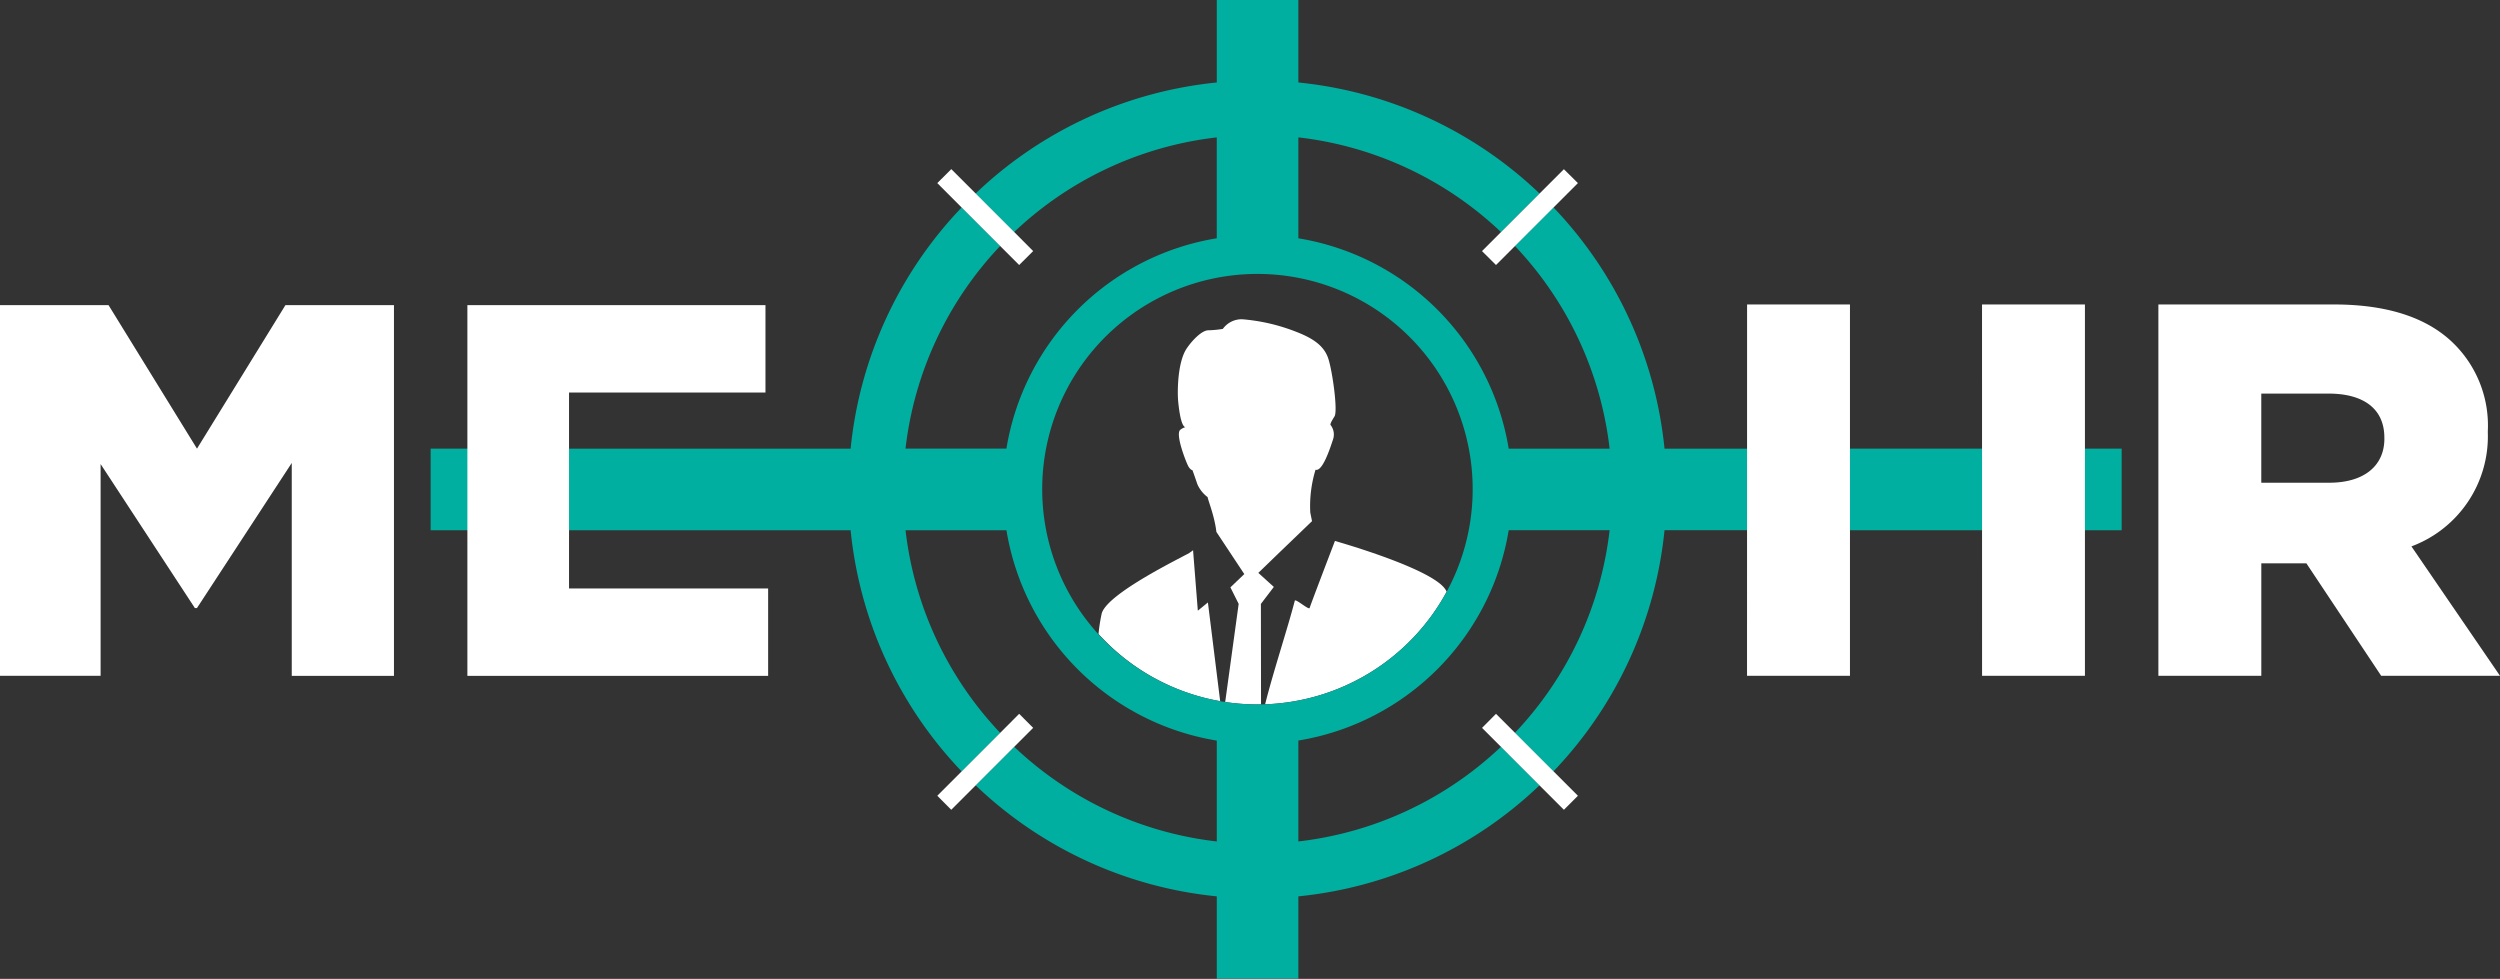 <svg xmlns="http://www.w3.org/2000/svg" xmlns:xlink="http://www.w3.org/1999/xlink" width="190.174" height="74.461" viewBox="0 0 190.174 74.461">
  <rect x="0" y="0" width="190.174" height="74.461" fill="#333333" stroke="none"/>
  <defs>
    <clipPath id="clip-path">
      <rect id="Rectangle_86" data-name="Rectangle 86" width="190.174" height="74.461" transform="translate(0 0)" fill="none"/>
    </clipPath>
  </defs>
  <g id="Group_30" data-name="Group 30" transform="translate(0 0)">
    <g id="Group_31" data-name="Group 31" clip-path="url(#clip-path)">
      <path id="Path_63" data-name="Path 63" d="M95.916,45.938l.01,7.647c-.088,0-.175,0-.263,0A16.314,16.314,0,0,1,93.2,53.4l1.025-7.464-.629-1.256,1.057-1.01-2.123-3.208c-.015-.118-.03-.236-.05-.353-.188-1.111-.594-2.078-.614-2.291a2.463,2.463,0,0,1-.787-.995c-.12-.364-.366-1.051-.366-1.051s-.153-.022-.308-.285-1.015-2.434-.629-2.785a1.1,1.1,0,0,1,.393-.208c-.138-.025-.386-.316-.546-1.968-.065-.679-.065-2.99.664-4.042.456-.662,1.161-1.359,1.632-1.359a8.212,8.212,0,0,0,1.1-.105,1.77,1.77,0,0,1,1.466-.735,14.36,14.36,0,0,1,4.09.945c1.366.524,2.153,1.1,2.467,2.046s.737,3.985.473,4.4c-.315.507-.288.524-.315.632a1.174,1.174,0,0,1,.21,1.1c-.21.629-.8,2.492-1.338,2.326a9.465,9.465,0,0,0-.4,3.254s.075.368.113.554v0c.012.06.022.1.022.1l-2.541,2.441L95.72,43.579,96.9,44.647Z" fill="#fff"/>
      <path id="Path_64" data-name="Path 64" d="M110.05,45.006a16.367,16.367,0,0,1-13.813,8.57c.622-2.487,1.719-5.793,2.258-7.881.058-.173,1.068.727,1.128.557.09-.3,1.547-4.113,1.865-4.945l.06-.158.339.1c1.416.416,6.852,2.088,7.98,3.474a1.664,1.664,0,0,1,.183.286" fill="#fff"/>
      <path id="Path_65" data-name="Path 65" d="M92.818,53.339a16.321,16.321,0,0,1-9.254-5.113,13.44,13.44,0,0,1,.243-1.562c.366-1.273,4.261-3.341,6.1-4.3.2-.107.383-.2.529-.275l.321-.233.012.172.349,4.427.767-.627Z" fill="#fff"/>
      <path id="Path_66" data-name="Path 66" d="M99.691,39.006l.01.008,0-.023Z" fill="#00afa0"/>
      <path id="Path_67" data-name="Path 67" d="M74.215,14.718h0v0h0c-.363.351-.717.7-1.06,1.065v0l2.932,2.93q.519-.549,1.063-1.062Zm42.9,0h0v0h0l-2.93,2.933c.364.343.717.7,1.063,1.062l2.933-2.93v0c-.344-.361-.7-.714-1.061-1.065M76.082,55.746l-2.932,2.93v0c.346.363.7.716,1.065,1.062h0l2.93-2.932c-.366-.344-.72-.7-1.066-1.063m39.161,0c-.346.366-.7.719-1.065,1.063v0l2.93,2.93h0c.366-.346.72-.7,1.066-1.062v0Z" fill="#00afa0"/>
      <path id="Path_68" data-name="Path 68" d="M118.176,58.676v0l-2.933-2.932Z" fill="#00afa0"/>
      <rect id="Rectangle_84" data-name="Rectangle 84" width="28.498" height="6.208" transform="translate(132.896 34.128)" fill="#00afa0"/>
      <path id="Path_69" data-name="Path 69" d="M77.146,17.65l-2.933-2.933h0Z" fill="#00afa0"/>
      <path id="Path_70" data-name="Path 70" d="M117.113,14.718l-2.933,2.933,2.93-2.933Z" fill="#00afa0"/>
      <rect id="Rectangle_85" data-name="Rectangle 85" width="10.527" height="6.208" transform="translate(32.759 34.128)" fill="#00afa0"/>
      <path id="Path_71" data-name="Path 71" d="M76.083,55.746,73.15,58.679v0Z" fill="#00afa0"/>
      <path id="Path_72" data-name="Path 72" d="M77.148,56.808l-2.93,2.933,2.933-2.933Zm37.028,0,0,0v0Z" fill="#00afa0"/>
      <path id="Path_73" data-name="Path 73" d="M126.62,34.128a31.016,31.016,0,0,0-8.444-18.345l-2.933,2.933a26.862,26.862,0,0,1,7.2,15.412h-7.677v0a19.393,19.393,0,0,0-16-16V10.45a26.833,26.833,0,0,1,15.412,7.2l0,0,2.93-2.933A31.014,31.014,0,0,0,98.766,6.274V0H92.56V6.274a31.017,31.017,0,0,0-18.345,8.444l2.931,2.933,0,0a26.836,26.836,0,0,1,15.412-7.2v7.674a19.393,19.393,0,0,0-16,16v0H68.882a26.868,26.868,0,0,1,7.2-15.412L73.15,15.783a31.016,31.016,0,0,0-8.444,18.345H43.286v6.209h21.42A31,31,0,0,0,73.15,58.676l2.933-2.93a26.872,26.872,0,0,1-7.2-15.409h7.677a19.4,19.4,0,0,0,16,16V64.01a26.835,26.835,0,0,1-15.409-7.2l-2.933,2.932A31,31,0,0,0,92.56,68.186v6.276h6.206V68.186a31,31,0,0,0,18.342-8.445l-2.932-2.932a26.84,26.84,0,0,1-15.41,7.2V56.333a19.4,19.4,0,0,0,16-16h7.677a26.865,26.865,0,0,1-7.2,15.409l2.933,2.93a31,31,0,0,0,8.444-18.339H132.9V34.128ZM110.05,45.006a16.367,16.367,0,0,1-13.813,8.57c-.1.005-.205.01-.311.01-.087,0-.175,0-.263,0A16.445,16.445,0,0,1,93.2,53.4c-.126-.02-.253-.041-.379-.063a16.373,16.373,0,1,1,17.232-8.334" fill="#00afa0"/>
      <path id="Path_74" data-name="Path 74" d="M78.592,19.1,77.527,20.16l-1.444-1.444-2.932-2.932L71.3,13.928l1.065-1.063,1.85,1.85,0,0,2.933,2.933Z" fill="#fff"/>
      <path id="Path_75" data-name="Path 75" d="M120.031,60.533,118.966,61.6l-1.855-1.855,0,0-4.373-4.374L113.8,54.3l1.444,1.444,2.932,2.932Z" fill="#fff"/>
      <path id="Path_76" data-name="Path 76" d="M78.592,55.367,72.361,61.6,71.3,60.533l1.855-1.855,2.932-2.933L77.527,54.3Z" fill="#fff"/>
      <path id="Path_77" data-name="Path 77" d="M120.031,13.928l-1.855,1.855-2.932,2.932L113.8,20.159,112.735,19.1l1.446-1.446,2.933-2.932,0,0,1.85-1.85Z" fill="#fff"/>
      <path id="Path_78" data-name="Path 78" d="M0,23.213H8.257l6.727,10.916,6.727-10.916h8.257v28.2H22.194V35.216l-7.21,11.037h-.161L7.653,35.3V51.409H0Z" fill="#fff"/>
      <path id="Path_79" data-name="Path 79" d="M150.775,51.409H158.6V23.161h-7.828Zm-17.879,0h7.83V23.161H132.9Z" fill="#fff"/>
      <path id="Path_80" data-name="Path 80" d="M183.437,41.564a8.935,8.935,0,0,0,5.81-8.678v-.08a8.753,8.753,0,0,0-2.5-6.577c-1.9-1.937-4.882-3.068-9.2-3.068H164.187V51.409h7.83V42.854h3.429l5.69,8.555h9.038Zm-2.058-8.194c0,2.058-1.534,3.351-4.2,3.351h-5.164v-6.78h5.124c2.624,0,4.238,1.131,4.238,3.349Z" fill="#fff"/>
      <path id="Path_81" data-name="Path 81" d="M43.286,44.762v-14.9H58.229V23.212H35.554v28.2H58.432V44.762Z" fill="#fff"/>
    </g>
  </g>
</svg>
